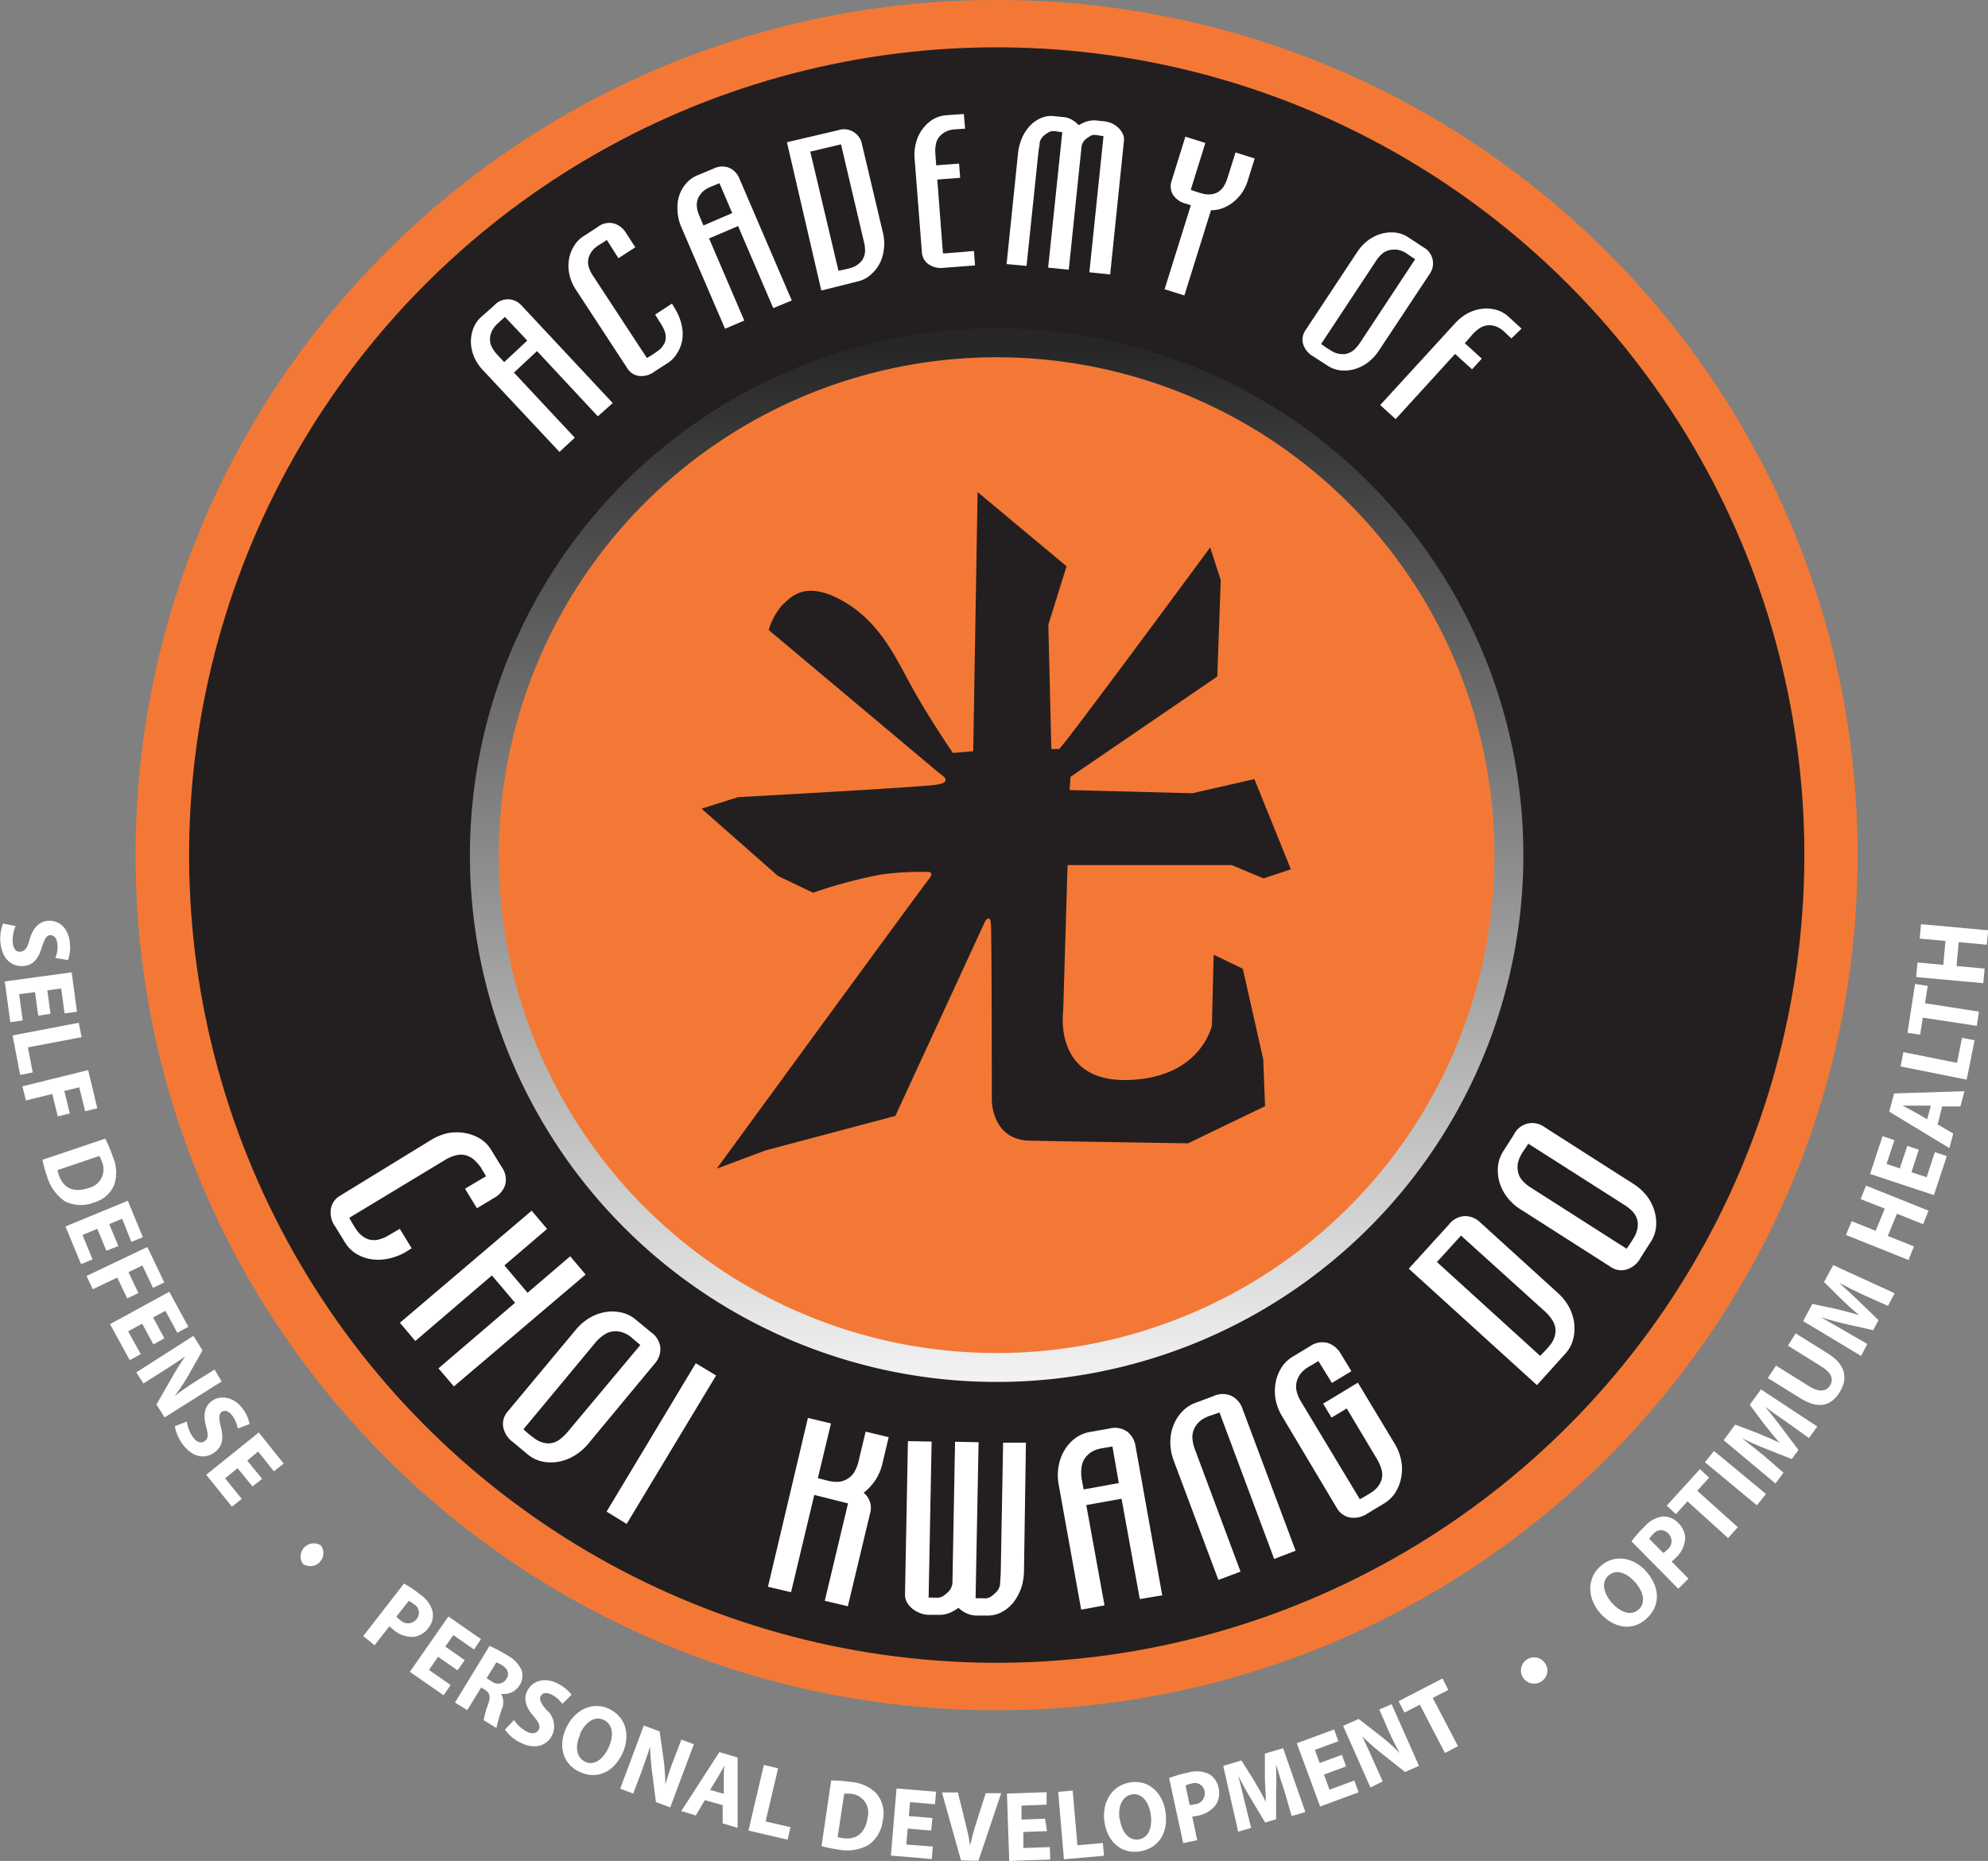 <svg id="Layer_1" data-name="Layer 1" xmlns="http://www.w3.org/2000/svg" xmlns:xlink="http://www.w3.org/1999/xlink" viewBox="0 0 218.04 204.08"><rect x="0" y="0" width="218.04" height="204.08" fill="#808080" stroke="none"/><defs><style>.cls-1{fill:#f47835;}.cls-2{fill:#231f20;}.cls-3{fill:url(#linear-gradient);}.cls-4{fill:#fff;}</style><linearGradient id="linear-gradient" x1="114" y1="42.46" x2="114" y2="155.68" gradientUnits="userSpaceOnUse"><stop offset="0" stop-color="#262626"/><stop offset="1" stop-color="#f2f2f2"/></linearGradient></defs><path class="cls-1" d="M208.43,98.27c0,51.79-42.28,93.78-94.43,93.78s-94.44-42-94.44-93.78S61.84,4.5,114,4.5,208.43,46.49,208.43,98.27Z" transform="translate(-4.69 -4.5)"/><circle class="cls-2" cx="114" cy="98.28" r="88.58" transform="translate(6.39 203.59) rotate(-87.62)"/><path class="cls-3" d="M171.77,98.27A57.77,57.77,0,1,1,114,40.51,57.77,57.77,0,0,1,171.77,98.27Z" transform="translate(-4.69 -4.5)"/><path class="cls-1" d="M168.6,98.27A54.6,54.6,0,1,1,114,43.68,54.6,54.6,0,0,1,168.6,98.27Z" transform="translate(-4.69 -4.5)"/><path class="cls-2" d="M111.91,58.46l-.48,28.42-2.23.19s-2.52-3.68-4.37-7-3.58-7.37-7.76-9.7-5.72-.29-6.59.49A7.33,7.33,0,0,0,89,73.59L107.84,89.4s1.55.87-.49,1.16-21.72,1.36-21.72,1.36l-4,1.26L90,100.55l3.87,1.85a52.59,52.59,0,0,1,7.47-2,33.84,33.84,0,0,1,5.24-.28s.58.09,0,.77S83.3,132.66,83.3,132.66l5.34-2,14.25-3.78,9.8-21.24s.58-1.07.68.19.1,19.21.1,19.21-.1,4.46,4.17,4.55,17.36.29,17.36.29l8.44-4.07-.2-5.14L141,110.74l-3.2-1.55-.19,7.75s-1.17,5.82-9.31,6-7-7.57-7-7.57l.48-16h18l3.49,1.46,3-1-4-9.89-6.79,1.55L122,91.14l.1-1.45,16.1-11,.38-10.57-1.16-3.59s-16.29,22.11-16.58,22.11H120L119.67,73l2-6.4Z" transform="translate(-4.69 -4.5)"/><path class="cls-4" d="M70.26,50.16,63.59,43l-2.53,2.36,6.67,7.14-1.68,1.56L57.7,45.14a5.14,5.14,0,0,1-1-1.47,4.58,4.58,0,0,1-.36-1.59,4.1,4.1,0,0,1,.25-1.53,3.31,3.31,0,0,1,.85-1.27L58.89,38a2,2,0,0,1,3,0l10,10.7ZM60.07,39.25l-.67.62a3.12,3.12,0,0,0-.48.49,2.67,2.67,0,0,0-.31.51,2.21,2.21,0,0,0-.17.64,1.84,1.84,0,0,0,.17,1,3.79,3.79,0,0,0,.65.92l.73.78,2.53-2.36Z" transform="translate(-4.69 -4.5)"/><path class="cls-4" d="M78.78,38.45a5.88,5.88,0,0,1,.66,1.64,4.48,4.48,0,0,1,.09,1.62A3.78,3.78,0,0,1,79,43.16a3.21,3.21,0,0,1-1,1.1l-1.55,1a2.32,2.32,0,0,1-1.72.46,1.76,1.76,0,0,1-1.23-.82l-5.64-8.62a4.87,4.87,0,0,1-.7-1.61,4.31,4.31,0,0,1-.08-1.63,4,4,0,0,1,.51-1.47,3.34,3.34,0,0,1,1-1.1l1.63-1.06A2.06,2.06,0,0,1,72,29a2.27,2.27,0,0,1,1.26.91l1.11,1.71-1.85,1.2-1.27-2c-.3.19-.55.36-.77.49a4.83,4.83,0,0,0-.56.4,2.74,2.74,0,0,0-.39.45,2.78,2.78,0,0,0-.28.6,1.94,1.94,0,0,0,0,1,3.94,3.94,0,0,0,.49,1l5.9,9a11,11,0,0,0,1.18-.76A2.31,2.31,0,0,0,77.63,42a1.9,1.9,0,0,0,0-1.06,4.06,4.06,0,0,0-.5-1L76.55,39l1.84-1.21Z" transform="translate(-4.69 -4.5)"/><path class="cls-4" d="M89.5,38.29l-3.86-9-3.18,1.36,3.86,9-2.11.9L79.38,29.32A5.1,5.1,0,0,1,79,27.61,4.35,4.35,0,0,1,79.17,26a3.73,3.73,0,0,1,.75-1.35,3.19,3.19,0,0,1,1.23-.91L82.93,23a2.09,2.09,0,0,1,1.75-.09A2.13,2.13,0,0,1,85.75,24l5.78,13.45Zm-5.9-13.7-.84.35a3.26,3.26,0,0,0-.62.3,2.33,2.33,0,0,0-.46.37,2.86,2.86,0,0,0-.38.54,1.87,1.87,0,0,0-.18,1,3.39,3.39,0,0,0,.3,1.08l.42,1L85,27.87Z" transform="translate(-4.69 -4.5)"/><path class="cls-4" d="M101.62,31.91a4.46,4.46,0,0,1-.48,1.55,4.24,4.24,0,0,1-1,1.21,3.18,3.18,0,0,1-1.37.69l-4,1L91,20.1l5.62-1.32a2,2,0,0,1,2.6,1.5l2.34,9.88A5,5,0,0,1,101.62,31.91ZM96.93,20.33l-3.37.8,3.09,13.06c.42-.07.87-.18,1.36-.31a2.38,2.38,0,0,0,1.21-.8,2,2,0,0,0,.35-1A4.17,4.17,0,0,0,99.44,31Z" transform="translate(-4.69 -4.5)"/><path class="cls-4" d="M110.54,18.61l-.92.06a4.1,4.1,0,0,0-.67.08,2.78,2.78,0,0,0-.57.21,2.47,2.47,0,0,0-.53.39,1.8,1.8,0,0,0-.5.9,3.76,3.76,0,0,0-.07,1.13l.09,1.25,2.51-.19L110,24l-2.51.19.62,8.09c.2,0,.5,0,.88-.05l1.12-.08,1.4-.13.12,1.59-3.43.26a2.38,2.38,0,0,1-1.72-.43,1.74,1.74,0,0,1-.68-1.31L105,21.86a5,5,0,0,1,.17-1.75A4.26,4.26,0,0,1,107,17.6a3.38,3.38,0,0,1,1.46-.46l1.94-.14Z" transform="translate(-4.69 -4.5)"/><path class="cls-4" d="M124.17,34.36l1.55-14.93-.61-.09a1.36,1.36,0,0,0-.69,0,3.26,3.26,0,0,0-.57.36,1.27,1.27,0,0,0-.34.36,2.08,2.08,0,0,0-.19.43l-1.41,13.59-2.26-.23L121.2,19l-.7-.1a1.2,1.2,0,0,0-.68.05,2.57,2.57,0,0,0-.56.36,1.42,1.42,0,0,0-.54.82c0,.31-.1.67-.14,1.08l-1.3,12.45-2.19-.2,1.26-12.18a5.59,5.59,0,0,1,.43-1.64,4.68,4.68,0,0,1,.86-1.33,3.67,3.67,0,0,1,1.21-.86,2.86,2.86,0,0,1,1.49-.21l1,.1a2.26,2.26,0,0,1,.91.29,3.19,3.19,0,0,1,.75.6,4.29,4.29,0,0,1,.93-.42,2.7,2.7,0,0,1,1.08-.09l.83.09a2.8,2.8,0,0,1,.82.23,2.89,2.89,0,0,1,.7.48,2.16,2.16,0,0,1,.47.66,1.38,1.38,0,0,1,.13.78L126.45,34.6Z" transform="translate(-4.69 -4.5)"/><path class="cls-4" d="M140.88,25.68a5,5,0,0,1-.95,1,4,4,0,0,1-1.15.65,3.3,3.3,0,0,1-1.27.22l-2.92,9.35-2.17-.68,2.88-9.21-.52-.17a2.34,2.34,0,0,1-1.45-1,1.8,1.8,0,0,1-.15-1.47l1.52-4.88,2.19.69-1.6,5.13a11.57,11.57,0,0,0,1.33.43,2.29,2.29,0,0,0,1.44-.07,1.88,1.88,0,0,0,.82-.69,4.1,4.1,0,0,0,.45-1l.87-2.76,2.1.66-.77,2.47A4.84,4.84,0,0,1,140.88,25.68Z" transform="translate(-4.69 -4.5)"/><path class="cls-4" d="M154.69,44.27a4.47,4.47,0,0,1-1.47.72,4,4,0,0,1-1.54.12,3.29,3.29,0,0,1-1.43-.54l-1.55-1a2.35,2.35,0,0,1-1.1-1.39,1.8,1.8,0,0,1,.27-1.46l5.68-8.59a5.07,5.07,0,0,1,1.2-1.28,4.47,4.47,0,0,1,1.47-.72,4,4,0,0,1,1.54-.12,3.25,3.25,0,0,1,1.43.54l1.62,1.07a2,2,0,0,1,.69,2.91L155.89,43A5.07,5.07,0,0,1,154.69,44.27Zm5.21-11.34c-.29-.19-.55-.36-.75-.51a3.49,3.49,0,0,0-.59-.35,2.9,2.9,0,0,0-.57-.18,2.38,2.38,0,0,0-.66,0,1.88,1.88,0,0,0-1,.4,3.65,3.65,0,0,0-.74.85l-6,9.08a11.87,11.87,0,0,0,1.17.78,2.3,2.3,0,0,0,1.4.33,2,2,0,0,0,1-.43,4.46,4.46,0,0,0,.72-.85Z" transform="translate(-4.69 -4.5)"/><path class="cls-4" d="M170.46,41.61c-.26-.23-.48-.44-.66-.62a3.71,3.71,0,0,0-.53-.43,2.41,2.41,0,0,0-.53-.27,2.15,2.15,0,0,0-.65-.12,1.9,1.9,0,0,0-1,.25,4.05,4.05,0,0,0-.87.72l-.87,1,1.86,1.69L166.14,45l-1.86-1.69-6.52,7.15-1.69-1.54,8.24-9a5.27,5.27,0,0,1,1.39-1.08,4.54,4.54,0,0,1,1.56-.48,4,4,0,0,1,1.54.12,3.25,3.25,0,0,1,1.34.75l1.43,1.31Z" transform="translate(-4.69 -4.5)"/><path class="cls-4" d="M49.12,141.84a6.51,6.51,0,0,1-1.88.7,5.26,5.26,0,0,1-1.85.05,4.5,4.5,0,0,1-1.63-.6,3.74,3.74,0,0,1-1.22-1.22L41.45,139a2.63,2.63,0,0,1-.46-2,2.05,2.05,0,0,1,1-1.37l10-6.13a5.89,5.89,0,0,1,1.86-.74,5.08,5.08,0,0,1,1.86,0,4.7,4.7,0,0,1,1.65.62,3.68,3.68,0,0,1,1.21,1.24l1.15,1.87a2.32,2.32,0,0,1,.38,1.94A2.54,2.54,0,0,1,59,135.8L57,137l-1.31-2.14L58,133.49c-.21-.35-.39-.64-.53-.9A4.2,4.2,0,0,0,57,132a3.56,3.56,0,0,0-.49-.46,2.79,2.79,0,0,0-.67-.33,2.07,2.07,0,0,0-1.18,0,4.14,4.14,0,0,0-1.18.51L43,138.05a14,14,0,0,0,.82,1.36,2.6,2.6,0,0,0,1.28,1,2.21,2.21,0,0,0,1.22,0,4.48,4.48,0,0,0,1.15-.53l1.07-.62,1.3,2.13Z" transform="translate(-4.69 -4.5)"/><path class="cls-4" d="M52.78,154.56l8.4-7.19-2.54-3-8.4,7.19-1.69-2L63,137.27l1.69,2-4.68,4,2.54,3,4.68-4,1.69,2L54.47,156.54Z" transform="translate(-4.69 -4.5)"/><path class="cls-4" d="M67.61,164.18a4.93,4.93,0,0,1-1.75.63,4.53,4.53,0,0,1-1.76-.05,3.73,3.73,0,0,1-1.55-.78l-1.61-1.34a2.66,2.66,0,0,1-1.07-1.71,2.06,2.06,0,0,1,.48-1.61l7.5-9a5.66,5.66,0,0,1,1.52-1.3,5.08,5.08,0,0,1,1.75-.64,4.67,4.67,0,0,1,1.75.06,3.56,3.56,0,0,1,1.55.78l1.7,1.4a2.35,2.35,0,0,1,1,1.71,2.38,2.38,0,0,1-.59,1.67l-7.39,8.91A5.85,5.85,0,0,1,67.61,164.18ZM74.92,152l-.79-.67a3.9,3.9,0,0,0-.62-.47,3.42,3.42,0,0,0-.62-.27,2.76,2.76,0,0,0-.74-.1,2.17,2.17,0,0,0-1.13.34,4.49,4.49,0,0,0-1,.87l-7.92,9.54a11.77,11.77,0,0,0,1.21,1,2.66,2.66,0,0,0,1.55.55,2.19,2.19,0,0,0,1.15-.38,5.29,5.29,0,0,0,.93-.87Z" transform="translate(-4.69 -4.5)"/><path class="cls-4" d="M71.22,170.27,81,154l2.23,1.34-9.81,16.28Z" transform="translate(-4.69 -4.5)"/><path class="cls-4" d="M100.68,166.85a5.66,5.66,0,0,1-1.27,1.35,2.15,2.15,0,0,1,.69,1,2.06,2.06,0,0,1,.05,1.13l-2.47,10.32-2.53-.6,2.55-10.68L94,168.44l-2.55,10.67-2.53-.6L93.3,160l2.53.6-1.44,6,1,.26a3.94,3.94,0,0,0,.75.13,2.9,2.9,0,0,0,.66,0,2.53,2.53,0,0,0,.73-.25,2.17,2.17,0,0,0,.86-.81,4.35,4.35,0,0,0,.47-1.2l.77-3.23,2.53.61-.69,2.89A5.7,5.7,0,0,1,100.68,166.85Z" transform="translate(-4.69 -4.5)"/><path class="cls-4" d="M116.71,178.6a5.73,5.73,0,0,1-.84,1.59,4.22,4.22,0,0,1-1.29,1.09,3.32,3.32,0,0,1-1.67.39l-1.15,0a2.73,2.73,0,0,1-1.05-.24,3.32,3.32,0,0,1-.9-.61,4.48,4.48,0,0,1-1,.57,3,3,0,0,1-1.2.2l-1,0a2.68,2.68,0,0,1-1-.19,3.13,3.13,0,0,1-.84-.47,2.69,2.69,0,0,1-.6-.7,1.73,1.73,0,0,1-.22-.87l.32-16.82,2.6.05-.33,17.11.71,0a1.35,1.35,0,0,0,.77-.11,3.14,3.14,0,0,0,.61-.46,1.73,1.73,0,0,0,.35-.44,2.67,2.67,0,0,0,.17-.5l.29-15.58,2.58.05-.33,17.11.8,0a1.34,1.34,0,0,0,.77-.11,3.42,3.42,0,0,0,.59-.46,1.53,1.53,0,0,0,.53-1c0-.35.06-.76.07-1.23l.26-14.26,2.5,0L117,176.69A6.32,6.32,0,0,1,116.71,178.6Z" transform="translate(-4.69 -4.5)"/><path class="cls-4" d="M129.7,179.86l-2-11-3.87.69,2,11-2.56.47-2.47-13.74a5.6,5.6,0,0,1,0-2,4.85,4.85,0,0,1,.64-1.74,4.46,4.46,0,0,1,1.17-1.31,3.84,3.84,0,0,1,1.59-.69l2.17-.38a2.34,2.34,0,0,1,1.95.34,2.43,2.43,0,0,1,.9,1.52l2.94,16.43Zm-3-16.73-1,.17a4.63,4.63,0,0,0-.75.17,3.14,3.14,0,0,0-.61.3,2.52,2.52,0,0,0-.55.5,2.12,2.12,0,0,0-.47,1.09,4.32,4.32,0,0,0,0,1.28l.22,1.2,3.86-.7Z" transform="translate(-4.69 -4.5)"/><path class="cls-4" d="M144.44,175.46l-6-16.07c-.37.14-.69.26-1,.35a4.84,4.84,0,0,0-.71.31,2.56,2.56,0,0,0-1,1,2.28,2.28,0,0,0-.26,1.15,4.36,4.36,0,0,0,.28,1.26l5,13.39-2.43.91-4.89-13.06a5.78,5.78,0,0,1-.38-2,5,5,0,0,1,.32-1.83,4.43,4.43,0,0,1,.92-1.5,3.72,3.72,0,0,1,1.44-1l2.06-.77a2.34,2.34,0,0,1,2,0,2.4,2.4,0,0,1,1.15,1.33l5.85,15.63Z" transform="translate(-4.69 -4.5)"/><path class="cls-4" d="M157.64,162.8a5.47,5.47,0,0,1,.73,1.87,4.86,4.86,0,0,1,0,1.86,4.74,4.74,0,0,1-.63,1.64,3.84,3.84,0,0,1-1.24,1.2l-1.8,1.09a2.7,2.7,0,0,1-2,.45,2.13,2.13,0,0,1-1.37-1l-6-10.06a5.63,5.63,0,0,1-.73-1.86,5.3,5.3,0,0,1,0-1.86,4.59,4.59,0,0,1,.63-1.64,3.77,3.77,0,0,1,1.24-1.21l1.89-1.14a2.35,2.35,0,0,1,1.94-.37,2.54,2.54,0,0,1,1.39,1.1l1.22,2-2.14,1.29-1.48-2.4c-.34.21-.64.39-.9.53a4.18,4.18,0,0,0-.64.43,2.65,2.65,0,0,0-.46.49,2.8,2.8,0,0,0-.34.67,2.17,2.17,0,0,0-.05,1.18,4,4,0,0,0,.51,1.19l6.42,10.66a13.91,13.91,0,0,0,1.37-.81,2.57,2.57,0,0,0,1-1.28,2.09,2.09,0,0,0,0-1.21,4.84,4.84,0,0,0-.52-1.16l-3.28-5.49-1.67,1-.92-1.53,3.81-2.3Z" transform="translate(-4.69 -4.5)"/><path class="cls-4" d="M176.8,147.88a5.22,5.22,0,0,1,.55,1.76,4.71,4.71,0,0,1-.13,1.76,3.64,3.64,0,0,1-.83,1.53l-3.13,3.47L159.2,143.63l4.41-4.85a2.35,2.35,0,0,1,1.75-.92,2.39,2.39,0,0,1,1.64.66l8.57,7.79A5.69,5.69,0,0,1,176.8,147.88ZM164.93,140l-2.64,2.9,11.32,10.29a15.89,15.89,0,0,0,1.08-1.17,2.65,2.65,0,0,0,.61-1.52,2.17,2.17,0,0,0-.32-1.17,4.74,4.74,0,0,0-.83-1Z" transform="translate(-4.69 -4.5)"/><path class="cls-4" d="M185.31,135.65a5.1,5.1,0,0,1,.84,1.66,4.53,4.53,0,0,1,.17,1.75,3.6,3.6,0,0,1-.58,1.63l-1.13,1.77a2.57,2.57,0,0,1-1.56,1.27,2,2,0,0,1-1.66-.27l-9.9-6.32A5.46,5.46,0,0,1,170,135.8a5,5,0,0,1-.85-1.65,4.59,4.59,0,0,1-.16-1.76,3.75,3.75,0,0,1,.57-1.63l1.18-1.85a2.23,2.23,0,0,1,3.31-.83l9.76,6.23A5.83,5.83,0,0,1,185.31,135.65Zm-13-5.73c-.21.34-.4.62-.57.86a4.85,4.85,0,0,0-.38.68,3.5,3.5,0,0,0-.2.65,2.68,2.68,0,0,0,0,.75,2.05,2.05,0,0,0,.48,1.08,4.33,4.33,0,0,0,1,.83l10.45,6.67a15.37,15.37,0,0,0,.87-1.33,2.75,2.75,0,0,0,.35-1.61,2.26,2.26,0,0,0-.52-1.1,4.86,4.86,0,0,0-1-.8Z" transform="translate(-4.69 -4.5)"/><path class="cls-4" d="M6.4,106.05a4,4,0,0,0-.31,1.81c.06.73.41,1.09.89,1s.69-.4.94-1.27c.33-1.2.95-2,2-2.11,1.26-.1,2.31.82,2.44,2.49a4.1,4.1,0,0,1-.22,1.82l-1.38-.24a3.21,3.21,0,0,0,.23-1.5c-.06-.7-.41-1-.79-1s-.65.45-.94,1.39c-.38,1.28-1,1.92-2,2-1.24.1-2.37-.73-2.53-2.66a4.48,4.48,0,0,1,.3-2Z" transform="translate(-4.69 -4.5)"/><path class="cls-4" d="M8.88,115.88l-.35-2.58-1.74.23.39,2.88-1.36.19-.61-4.47,7.34-1,.58,4.32-1.36.18-.37-2.73-1.52.21.35,2.57Z" transform="translate(-4.69 -4.5)"/><path class="cls-4" d="M13.33,116.66l.31,1.58-5.89,1.12.53,2.75-1.38.27-.83-4.33Z" transform="translate(-4.69 -4.5)"/><path class="cls-4" d="M14.36,121.85l1,4.19-1.33.32-.65-2.62-1.64.4.61,2.46-1.32.33-.61-2.46-2.89.71-.38-1.55Z" transform="translate(-4.69 -4.5)"/><path class="cls-4" d="M16.23,129.37a13.86,13.86,0,0,1,.84,2,4.32,4.32,0,0,1,.17,3,3.33,3.33,0,0,1-2.25,2,3.85,3.85,0,0,1-3.21-.15,5,5,0,0,1-1.95-2.78,12.89,12.89,0,0,1-.48-1.75ZM11,132.82a2.35,2.35,0,0,0,.15.54c.45,1.37,1.54,2,3.21,1.43a2.09,2.09,0,0,0,1.52-2.86,3.66,3.66,0,0,0-.3-.66Z" transform="translate(-4.69 -4.5)"/><path class="cls-4" d="M16.36,141.66l-1-2.4-1.62.67,1.1,2.68-1.26.52L11.87,139l6.84-2.82,1.65,4-1.27.51-1-2.54-1.42.59,1,2.4Z" transform="translate(-4.69 -4.5)"/><path class="cls-4" d="M20.85,141.25l1.86,3.89-1.24.59-1.16-2.45-1.53.73,1.09,2.29-1.23.59-1.09-2.29-2.68,1.28-.69-1.45Z" transform="translate(-4.69 -4.5)"/><path class="cls-4" d="M21.52,151.94l-1.24-2.28-1.54.84L20.13,153l-1.21.66-2.16-3.95,6.5-3.55L25.35,150l-1.21.66-1.31-2.41-1.35.73,1.24,2.28Z" transform="translate(-4.69 -4.5)"/><path class="cls-4" d="M19.64,155,25.9,151l1,1.58-1.51,2.68a22.34,22.34,0,0,1-1.54,2.33l0,0c.77-.6,1.6-1.16,2.55-1.76l1.82-1.14L29,156l-6.26,3.94-.89-1.42,1.61-2.8A28.38,28.38,0,0,1,25,153.26l0,0c-.81.55-1.68,1.13-2.7,1.77l-1.88,1.19Z" transform="translate(-4.69 -4.5)"/><path class="cls-4" d="M25.18,160.39a4,4,0,0,0,.66,1.7c.43.6.92.73,1.31.44s.39-.69.15-1.56c-.33-1.21-.23-2.22.65-2.85s2.39-.49,3.36.87a4,4,0,0,1,.75,1.68l-1.3.49a3.17,3.17,0,0,0-.58-1.4c-.4-.56-.86-.64-1.18-.42s-.32.72-.08,1.67c.34,1.3.13,2.17-.72,2.78-1,.72-2.41.61-3.54-1a4.44,4.44,0,0,1-.79-1.89Z" transform="translate(-4.69 -4.5)"/><path class="cls-4" d="M32.38,167.51l-1.63-2-1.37,1.11,1.82,2.25-1.07.86-2.82-3.5,5.76-4.64L35.8,165l-1.07.86L33,163.68l-1.19,1,1.63,2Z" transform="translate(-4.69 -4.5)"/><path class="cls-4" d="M37.91,176a1.44,1.44,0,0,1,2-2,1.44,1.44,0,0,1-2,2Z" transform="translate(-4.69 -4.5)"/><path class="cls-4" d="M49,178.16a12.45,12.45,0,0,1,1.79,1.21,3.23,3.23,0,0,1,1.33,1.8A2.17,2.17,0,0,1,51.7,183a2.4,2.4,0,0,1-1.6,1,3.15,3.15,0,0,1-2.29-.8,3.8,3.8,0,0,1-.4-.36l-1.64,2.08-1.24-1Zm-.83,3.62a2,2,0,0,0,.39.36,1.19,1.19,0,0,0,1.83-.1,1.07,1.07,0,0,0-.31-1.62,2.62,2.62,0,0,0-.56-.36Z" transform="translate(-4.69 -4.5)"/><path class="cls-4" d="M54.87,187.68l-2.13-1.49-1,1.44,2.38,1.66-.78,1.12-3.7-2.57,4.23-6.07,3.58,2.49-.78,1.13-2.26-1.58-.88,1.26,2.13,1.49Z" transform="translate(-4.69 -4.5)"/><path class="cls-4" d="M58.38,185a13.39,13.39,0,0,1,1.89,1,3.49,3.49,0,0,1,1.64,1.69,1.92,1.92,0,0,1-.26,1.66,2,2,0,0,1-2,.9l0,0a1.87,1.87,0,0,1,.08,1.67,21.51,21.51,0,0,0-.6,2.08l-1.39-.86a9.09,9.09,0,0,1,.48-1.72c.32-.89.19-1.26-.35-1.61l-.41-.25-1.52,2.48-1.35-.83Zm-.32,3.54.53.33a1.09,1.09,0,0,0,1.64-.25c.36-.58.16-1.09-.46-1.49a3.86,3.86,0,0,0-.64-.33Z" transform="translate(-4.69 -4.5)"/><path class="cls-4" d="M61.06,193.12a4,4,0,0,0,1.35,1.25c.64.34,1.13.24,1.36-.18s0-.8-.55-1.48c-.83-.93-1.18-1.89-.67-2.84.6-1.11,2-1.48,3.41-.69a4,4,0,0,1,1.41,1.18l-1,1a3.26,3.26,0,0,0-1.14-1c-.6-.33-1.06-.2-1.24.14s0,.79.66,1.54a2.32,2.32,0,0,1,.57,2.81c-.59,1.09-1.9,1.6-3.6.68a4.44,4.44,0,0,1-1.55-1.35Z" transform="translate(-4.69 -4.5)"/><path class="cls-4" d="M73,196.7c-1,2.2-2.89,3-4.77,2.1s-2.32-2.89-1.45-4.8,2.84-3,4.73-2.09S73.81,194.85,73,196.7Zm-4.67-2c-.61,1.32-.44,2.51.53,3s2-.27,2.59-1.58.47-2.5-.53-3S68.88,193.36,68.29,194.67Z" transform="translate(-4.69 -4.5)"/><path class="cls-4" d="M72.71,200.66l2.59-6.93,1.74.65.43,3.06a21.52,21.52,0,0,1,.19,2.78h0a28.54,28.54,0,0,1,1-2.95l.76-2,1.37.51-2.59,6.93-1.57-.59-.41-3.2a26.88,26.88,0,0,1-.23-2.87h0c-.3.93-.64,1.92-1.06,3.05l-.79,2.09Z" transform="translate(-4.69 -4.5)"/><path class="cls-4" d="M82,201.91l-1,1.68-1.59-.48,4.18-6.47,2,.6,0,7.71-1.64-.49,0-2Zm2.07-.69,0-1.62c0-.46,0-1,.07-1.47h0c-.23.39-.49.9-.72,1.27l-.85,1.39Z" transform="translate(-4.69 -4.5)"/><path class="cls-4" d="M88.47,198.05l1.56.37-1.37,5.83,2.73.63-.32,1.37-4.29-1Z" transform="translate(-4.69 -4.5)"/><path class="cls-4" d="M95.85,199.76a12.55,12.55,0,0,1,2.16.16,4.41,4.41,0,0,1,2.74,1.19,3.37,3.37,0,0,1,.78,2.94,3.85,3.85,0,0,1-1.6,2.79,4.91,4.91,0,0,1-3.36.48,13.76,13.76,0,0,1-1.78-.37Zm.71,6.2a2.92,2.92,0,0,0,.54.12c1.43.21,2.48-.47,2.74-2.22A2.08,2.08,0,0,0,98,201.21a3.43,3.43,0,0,0-.72,0Z" transform="translate(-4.69 -4.5)"/><path class="cls-4" d="M106.82,205.25l-2.58-.22-.15,1.75L107,207l-.12,1.37-4.48-.38.62-7.36,4.34.36-.12,1.37-2.74-.23-.13,1.53,2.59.21Z" transform="translate(-4.69 -4.5)"/><path class="cls-4" d="M110.09,208.52,108,201.07l1.75,0,.78,3.15c.22.88.42,1.73.56,2.66h0c.2-.88.44-1.76.71-2.6l1-3.13,1.7,0L112,208.56Z" transform="translate(-4.69 -4.5)"/><path class="cls-4" d="M119.52,205.31l-2.59.09,0,1.76,2.9-.1.05,1.37-4.5.15-.25-7.39,4.35-.15,0,1.37-2.75.1,0,1.53,2.59-.09Z" transform="translate(-4.69 -4.5)"/><path class="cls-4" d="M120.75,201l1.59-.14.52,6,2.79-.25.12,1.4-4.39.39Z" transform="translate(-4.69 -4.5)"/><path class="cls-4" d="M132.52,203.18c.35,2.41-.83,4.06-2.87,4.36s-3.53-1.16-3.83-3.25.77-4,2.84-4.33S132.22,201.16,132.52,203.18Zm-5,.84c.21,1.43,1,2.35,2.06,2.2s1.53-1.31,1.32-2.74-1-2.36-2.05-2.2S127.27,202.59,127.48,204Z" transform="translate(-4.69 -4.5)"/><path class="cls-4" d="M132.92,199.49a12.35,12.35,0,0,1,2.08-.6,3.25,3.25,0,0,1,2.24.13,2.2,2.2,0,0,1,1.09,1.51,2.42,2.42,0,0,1-.26,1.86,3.22,3.22,0,0,1-2.08,1.24,4.72,4.72,0,0,1-.54.08l.55,2.59-1.54.33Zm2.25,2.95a2,2,0,0,0,.54-.07,1.19,1.19,0,0,0,1.09-1.46,1.08,1.08,0,0,0-1.45-.81,2.32,2.32,0,0,0-.63.21Z" transform="translate(-4.69 -4.5)"/><path class="cls-4" d="M145.56,200.91c-.28-.84-.61-1.86-.91-2.9h0c0,1,.06,2.07,0,3v3l-1.2.35-1.52-2.53c-.47-.78-1-1.72-1.43-2.6h0c.24,1,.53,2.07.74,3l.67,2.73-1.42.41-1.64-7.22,2-.59,1.36,2.17c.45.75.92,1.58,1.31,2.37h0c0-.87-.09-1.88-.1-2.73l0-2.57,2-.58,2.44,7-1.5.43Z" transform="translate(-4.69 -4.5)"/><path class="cls-4" d="M152.33,198.21l-2.43.9.61,1.65,2.72-1,.47,1.29-4.22,1.56-2.56-6.94,4.09-1.51.47,1.29-2.58.95.53,1.44,2.44-.9Z" transform="translate(-4.69 -4.5)"/><path class="cls-4" d="M155,200.53l-3-6.77,1.71-.75,2.43,1.89a21.22,21.22,0,0,1,2.07,1.85h0a27.72,27.72,0,0,1-1.37-2.78l-.87-2,1.35-.58,3,6.76-1.53.67-2.53-2c-.7-.56-1.5-1.25-2.17-1.9l0,0c.43.88.87,1.82,1.35,2.93l.9,2Z" transform="translate(-4.69 -4.5)"/><path class="cls-4" d="M160.41,191.44l-1.68.87-.65-1.25,4.82-2.49.64,1.25-1.71.88L164.6,196l-1.43.74Z" transform="translate(-4.69 -4.5)"/><path class="cls-4" d="M173.79,188.86a1.44,1.44,0,1,1,.33-2,1.39,1.39,0,0,1-.33,2Z" transform="translate(-4.69 -4.5)"/><path class="cls-4" d="M185.27,176.86c1.59,1.83,1.49,3.86-.07,5.22s-3.59.92-5-.67-1.52-3.81.05-5.18S183.93,175.32,185.27,176.86Zm-3.79,3.42c1,1.09,2.11,1.44,2.92.74s.58-1.93-.37-3-2.07-1.47-2.91-.75S180.54,179.19,181.48,180.28Z" transform="translate(-4.69 -4.5)"/><path class="cls-4" d="M183.63,173.53a12.53,12.53,0,0,1,1.43-1.62,3.25,3.25,0,0,1,1.95-1.1,2.21,2.21,0,0,1,1.74.7,2.42,2.42,0,0,1,.77,1.7,3.19,3.19,0,0,1-1.08,2.17c-.15.14-.29.27-.41.36l1.85,1.88-1.12,1.11Zm3.49,1.28a2.49,2.49,0,0,0,.41-.34,1.19,1.19,0,0,0,.12-1.82,1.07,1.07,0,0,0-1.65.1,2.27,2.27,0,0,0-.42.51Z" transform="translate(-4.69 -4.5)"/><path class="cls-4" d="M189.77,169.14l-1.27,1.41-1-.94,3.64-4,1,.94-1.3,1.43,4.45,4-1.07,1.19Z" transform="translate(-4.69 -4.5)"/><path class="cls-4" d="M192.68,163.62l5.7,4.72-1,1.24-5.7-4.73Z" transform="translate(-4.69 -4.5)"/><path class="cls-4" d="M200.77,160.54c-.73-.51-1.62-1.12-2.48-1.76l0,0c.63.74,1.3,1.6,1.84,2.33l1.81,2.4-.73,1-2.75-1.09c-.84-.33-1.83-.76-2.71-1.2v0c.78.62,1.68,1.33,2.39,1.91L200.3,166l-.88,1.19-5.68-4.75,1.26-1.71,2.39.91c.81.32,1.69.7,2.48,1.09l0,0c-.57-.67-1.21-1.44-1.74-2.12l-1.53-2.06,1.23-1.68,6.18,4.07-.92,1.26Z" transform="translate(-4.69 -4.5)"/><path class="cls-4" d="M199.48,154.26l3.61,2.25c1.08.68,1.87.62,2.31-.07s.16-1.42-1-2.12l-3.61-2.25.84-1.35,3.52,2.2c1.94,1.2,2.28,2.71,1.3,4.27s-2.37,1.86-4.37.61l-3.5-2.18Z" transform="translate(-4.69 -4.5)"/><path class="cls-4" d="M209.12,146.53c-.81-.38-1.77-.85-2.73-1.35v0c.73.64,1.53,1.38,2.17,2l2.16,2.1-.58,1.1-2.87-.65c-.88-.2-1.93-.48-2.87-.78v0c.87.5,1.87,1.06,2.66,1.53l2.43,1.41-.68,1.31-6.35-3.82,1-1.89,2.5.53c.86.2,1.78.44,2.62.7l0,0c-.67-.57-1.42-1.24-2-1.82l-1.83-1.81,1-1.85,6.74,3.08-.73,1.39Z" transform="translate(-4.69 -4.5)"/><path class="cls-4" d="M207.78,138.42l2.63,1.06,1-2.44L208.76,136l.59-1.48,6.86,2.75-.6,1.48-2.87-1.15-1,2.44,2.87,1.15-.6,1.49-6.86-2.75Z" transform="translate(-4.69 -4.5)"/><path class="cls-4" d="M215.14,130.58l-.81,2.47,1.67.55.9-2.75,1.31.43-1.41,4.28-7-2.32,1.36-4.14,1.31.43-.87,2.62,1.46.48.82-2.47Z" transform="translate(-4.69 -4.5)"/><path class="cls-4" d="M217.21,127.81l1.71,1-.42,1.6-6.6-4,.53-2,7.72-.24-.45,1.67-2,0Zm-.75-2.06-1.63,0c-.46,0-1,0-1.47,0v0c.39.21.91.46,1.29.68l1.41.81Z" transform="translate(-4.69 -4.5)"/><path class="cls-4" d="M213.14,121.45l.31-1.57,5.88,1.18.55-2.75,1.38.27-.87,4.32Z" transform="translate(-4.69 -4.5)"/><path class="cls-4" d="M215.58,116.1l-.29,1.87-1.39-.21.83-5.36,1.39.22-.3,1.9,5.92.92L221.5,117Z" transform="translate(-4.69 -4.5)"/><path class="cls-4" d="M215,110.05l2.83.26.23-2.62-2.82-.26.14-1.58,7.37.67-.15,1.58-3.08-.28-.24,2.62,3.08.28-.15,1.6-7.36-.67Z" transform="translate(-4.69 -4.5)"/></svg>